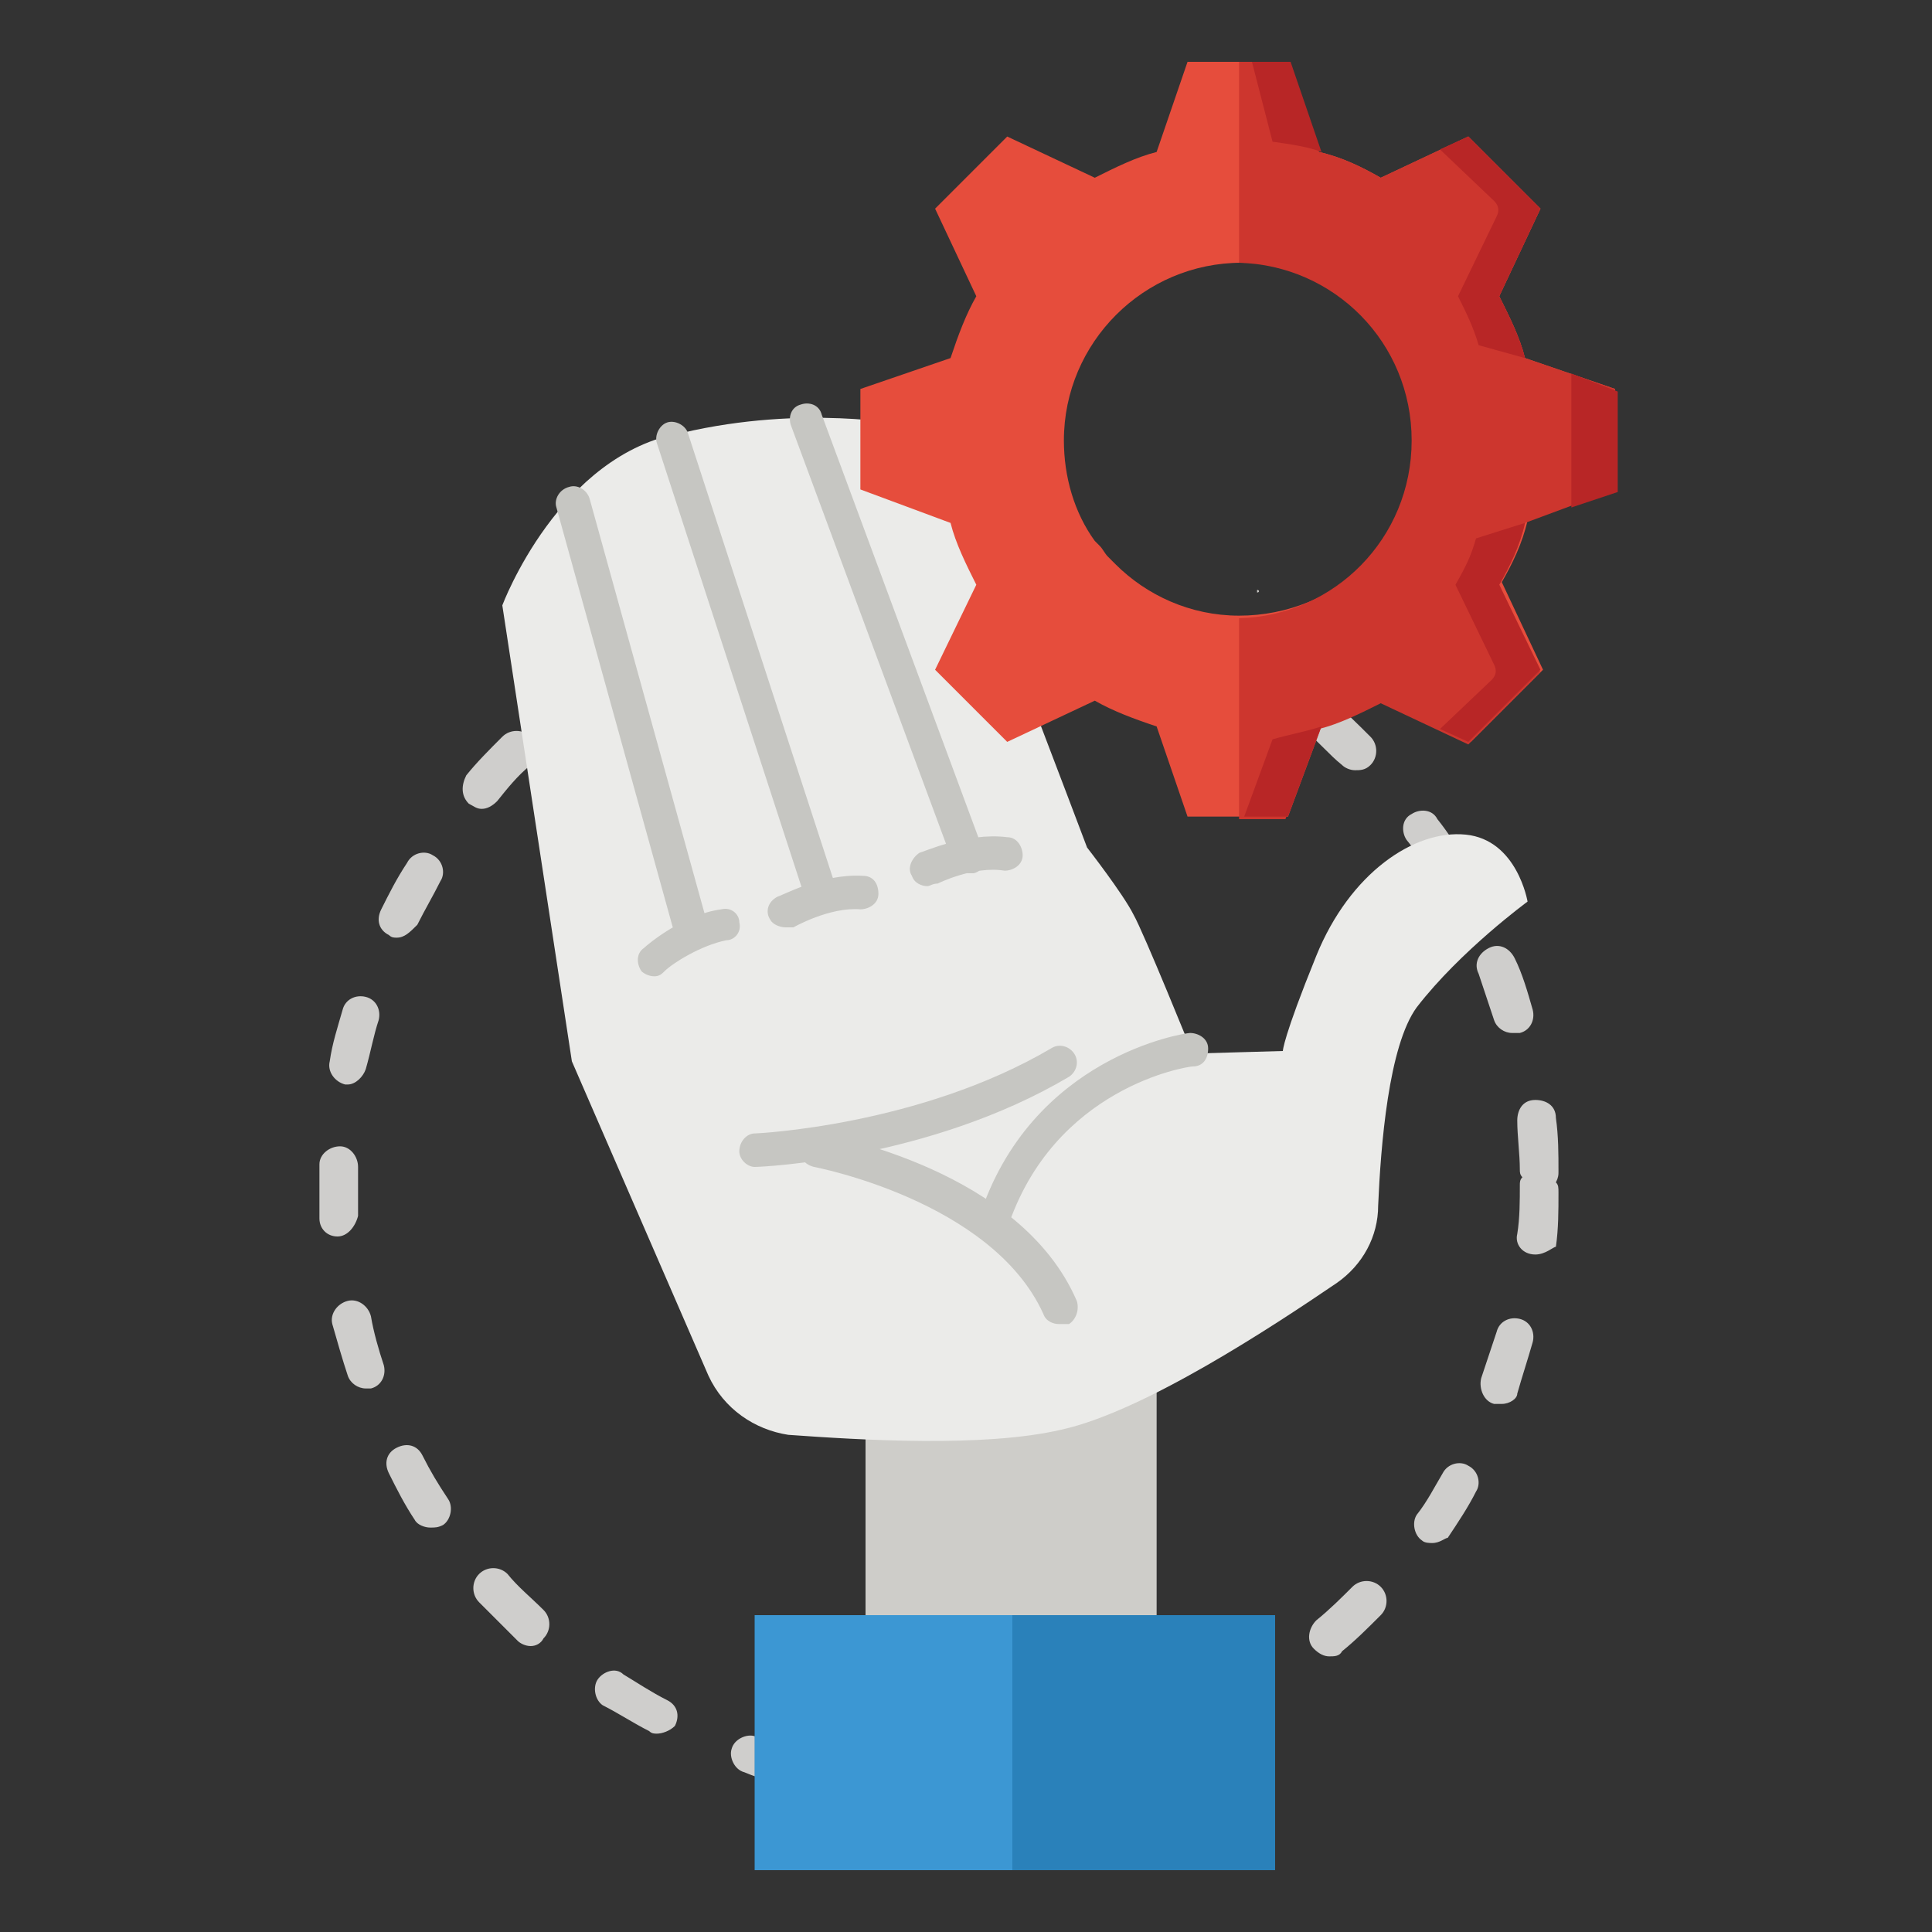 
<svg xmlns="http://www.w3.org/2000/svg" viewBox="0 0 75 75" enable-background="new 0 0 75 75"><rect x="0" y="0" width="75" height="75" fill="#333333" stroke="none"/><style type="text/css">.st0{fill:#CFCECC;} .st1{fill:#CECDC9;} .st2{fill:#2A81BA;} .st3{fill:#EBEBE9;} .st4{fill:#C6C6C2;} .st5{fill:#3C97D3;} .st6{fill:#E64D3C;} .st7{fill:#CD362E;} .st8{fill:#B82626;}</style><path d="M36.4 70c-.5 0-.9 0-1.4 0-.4 0-.7-.4-.7-.8s.4-.7.8-.7c.6 0 1.3 0 1.9 0 .4 0 .7.3.8.7 0 .4-.3.8-.7.8-.3 0-.5 0-.7 0zm4.6-.4c-.3 0-.7-.2-.7-.6-.1-.4.2-.8.6-.9.6-.1 1.3-.3 1.9-.5.4-.1.8.1.9.5.1.4-.1.8-.5.9-.7.2-1.3.4-2 .5-.1.1-.2.1-.2.1zm-9.9-.2c-.1 0-.1 0-.2 0-.7-.2-1.3-.3-2-.6-.4-.1-.6-.6-.5-.9.1-.4.6-.6.9-.5.6.2 1.2.4 1.9.5.4.1.7.5.6.9-.1.4-.4.6-.7.6zm15.6-1.8c-.3 0-.5-.2-.7-.4-.2-.4 0-.8.3-1 .6-.3 1.1-.6 1.7-.9.4-.2.8-.1 1 .3.2.4.1.8-.3 1-.6.4-1.2.7-1.8 1 0 0-.1 0-.2 0zm-21.2-.3c-.1 0-.2 0-.3-.1-.6-.3-1.2-.7-1.8-1-.3-.2-.4-.7-.2-1 .2-.3.7-.5 1-.2.5.3 1.1.7 1.7 1 .4.2.5.6.3 1-.2.2-.5.3-.7.3zm26.1-3c-.2 0-.4-.1-.6-.3-.3-.3-.2-.8.1-1.1.5-.4 1-.9 1.4-1.3.3-.3.8-.3 1.1 0 .3.3.3.8 0 1.1-.5.5-1 1-1.5 1.4-.1.2-.3.2-.5.2zm-31-.4c-.2 0-.4-.1-.5-.2-.5-.5-1-1-1.5-1.5-.3-.3-.3-.8 0-1.1.3-.3.8-.3 1.1 0 .4.5.9.9 1.4 1.4.3.3.3.8 0 1.1-.1.2-.3.3-.5.3zm35-4c-.1 0-.3 0-.4-.1-.3-.2-.4-.7-.2-1 .4-.5.7-1.1 1-1.6.2-.4.7-.5 1-.3.4.2.5.7.3 1-.3.6-.7 1.2-1.1 1.8-.1 0-.3.2-.6.2zm-38.9-.6c-.2 0-.5-.1-.6-.3-.4-.6-.7-1.2-1-1.8-.2-.4-.1-.8.3-1 .4-.2.8-.1 1 .3.3.6.6 1.1 1 1.7.2.3.1.8-.2 1-.2.1-.3.1-.5.1zm41.6-4.8c-.1 0-.2 0-.3 0-.4-.1-.6-.6-.5-1 .2-.6.4-1.2.6-1.8.1-.4.5-.6.9-.5.4.1.6.5.5.9-.2.7-.4 1.3-.6 2 0 .2-.3.4-.6.4zm-44.1-.6c-.3 0-.6-.2-.7-.5-.2-.6-.4-1.3-.6-2-.1-.4.2-.8.6-.9.4-.1.8.2.9.6.1.6.3 1.3.5 1.9.1.4-.1.8-.5.9-.1 0-.2 0-.2 0zm45.4-5.2c-.5 0-.8-.4-.7-.8.1-.6.1-1.3.1-1.9 0-.1 0-.2.1-.3-.1-.1-.1-.2-.1-.3 0-.6-.1-1.3-.1-1.9 0-.4.2-.8.7-.8.4 0 .8.2.8.7.1.7.1 1.4.1 2.1 0 .1 0 .2-.1.4.1.1.1.2.1.4 0 .7 0 1.4-.1 2.1-.1 0-.4.3-.8.3zM13.1 48c-.4 0-.7-.3-.7-.7 0-.5 0-.9 0-1.4 0-.2 0-.5 0-.7 0-.4.4-.7.8-.7s.7.4.7.8c0 .2 0 .4 0 .6 0 .4 0 .9 0 1.3-.1.4-.4.8-.8.8zm.4-5.9s-.1 0-.1 0c-.4-.1-.7-.5-.6-.9.1-.7.3-1.3.5-2 .1-.4.5-.6.9-.5.4.1.6.5.5.9-.2.6-.3 1.2-.5 1.9-.1.3-.4.6-.7.6zm45.2-2c-.3 0-.6-.2-.7-.5-.2-.6-.4-1.2-.6-1.8-.2-.4 0-.8.4-1 .4-.2.8 0 1 .4.3.6.5 1.3.7 2 .1.4-.1.8-.5.9-.1 0-.2 0-.3 0zm-43.3-3.7c-.1 0-.2 0-.3-.1-.4-.2-.5-.6-.3-1 .3-.6.6-1.2 1-1.8.2-.4.7-.5 1-.3.4.2.5.7.3 1-.3.6-.6 1.1-.9 1.7-.3.3-.5.5-.8.5zm40.9-1.8c-.3 0-.5-.1-.6-.4-.3-.6-.7-1.1-1.1-1.6-.2-.3-.2-.8.2-1 .3-.2.8-.2 1 .2.4.5.8 1.1 1.1 1.7.2.4.1.8-.3 1 0 .1-.1.1-.3.1zm-37.6-3.2c-.2 0-.3-.1-.5-.2-.3-.3-.3-.7-.1-1.1.4-.5.9-1 1.4-1.5.3-.3.8-.3 1.1 0 .3.3.3.8 0 1.1-.5.4-.9.9-1.3 1.4-.2.2-.4.3-.6.3zm33.9-1.5c-.2 0-.4-.1-.5-.2-.5-.4-.9-.9-1.4-1.3-.3-.3-.4-.7-.1-1.1.3-.3.7-.4 1.1-.1.5.4 1 .9 1.5 1.4.3.3.3.8 0 1.1-.2.2-.4.2-.6.2zm-29.4-2.5c-.2 0-.5-.1-.6-.3-.2-.3-.1-.8.2-1 .6-.4 1.2-.8 1.7-1.1.4-.2.8-.1 1 .3.2.4.1.8-.3 1-.6.3-1.1.7-1.6 1-.1.1-.3.1-.4.1zm24.6-1c-.1 0-.3 0-.4-.1-.6-.3-1.1-.6-1.7-.9-.4-.2-.5-.6-.4-1 .2-.4.6-.5 1-.4.6.3 1.2.6 1.8.9.4.2.5.7.3 1-.1.3-.3.5-.6.5zm-19.3-1.7c-.3 0-.6-.2-.7-.5-.1-.4.1-.8.5-1 .6-.2 1.3-.4 2-.6.4-.1.8.1.9.5.1.4-.1.8-.5.9-.6.2-1.2.4-1.8.6-.2.1-.3.1-.4.1zm13.8-.6c-.1 0-.1 0-.2 0-.6-.2-1.3-.3-1.9-.4-.4-.1-.7-.5-.6-.9.1-.4.5-.7.9-.6.7.1 1.4.3 2 .4.4.1.6.5.5.9-.1.4-.4.6-.7.6zm-8-.7c-.4 0-.7-.3-.7-.7 0-.4.3-.8.7-.8.7-.1 1.4-.1 2.1-.1.4 0 .8.3.8.7 0 .4-.3.8-.7.8-.8.1-1.5.1-2.2.1.1 0 .1 0 0 0z" class="st0"/><path d="M33.6 50.4h11.3v17.1H33.6z" class="st1"/><path d="M29.3 62.7h20.2v9.9H29.3z" class="st2"/><path d="M19.5 23.5l2.7 17.7 5.3 12.2c.6 1.3 1.8 2.1 3.1 2.3 2.8.2 7.6.5 10.6-.2 3.2-.7 8.2-4 10.7-5.7 1-.7 1.6-1.8 1.6-3 .1-2.3.4-6.2 1.5-7.7 1.7-2.2 4.3-4.1 4.3-4.1s-.4-2.4-2.4-2.6c-2-.2-4.5 1.5-5.8 4.7-1.3 3.2-1.3 3.7-1.3 3.7l-3.5.1s-1.9-4.7-2.3-5.4c-.4-.8-1.8-2.6-1.8-2.6s-4.8-12.7-5.4-14c-.6-1.3-1.6-2.4-1.6-2.4s-4-.8-8.7.3c-4.8.8-7 6.7-7 6.7z" class="st3"/><path d="M48.8 23c.1 0 .1-.1 0-.1 0 0 0 .1 0 .1z" class="st1"/><path d="M38.6 48.1c-.1 0-.1 0-.2 0-.3-.1-.5-.5-.4-.8 2-6.3 8-7.2 8.2-7.2.3 0 .7.2.7.6 0 .4-.2.7-.6.7-.2 0-5.4.8-7.2 6.3 0 .2-.3.4-.5.4zM29.3 45.3c-.3 0-.6-.3-.6-.6 0-.4.3-.7.6-.7.1 0 6.4-.3 11.5-3.3.3-.2.7-.1.9.2.2.3.1.7-.2.9-5.4 3.2-11.9 3.5-12.2 3.5zM41.1 51.4c-.2 0-.5-.1-.6-.4-2-4.4-8.9-5.7-8.9-5.7-.4-.1-.6-.4-.5-.8.1-.4.4-.6.8-.5.3.1 7.7 1.4 9.9 6.5.1.3 0 .7-.3.9-.3 0-.3 0-.4 0zM31.9 35.5c-.3 0-.5-.2-.6-.5l-5.8-17.8c-.1-.3.1-.7.4-.8.3-.1.7.1.8.4l5.8 17.8c.1.3-.1.7-.4.8-.1.1-.1.1-.2.1zM26.8 36.8c-.3 0-.5-.2-.6-.5l-4.6-16.6c-.1-.3.1-.7.5-.8.3-.1.7.1.8.5L27.5 36c.1.3-.1.7-.5.8-.1 0-.1 0-.2 0zM37.6 33.9c-.3 0-.5-.2-.6-.4l-6.3-17c-.1-.3 0-.7.4-.8.3-.1.7 0 .8.4l6.3 17c.1.3 0 .7-.4.8 0 0-.1 0-.2 0zM25.4 37.9c-.2 0-.4-.1-.5-.2-.2-.3-.2-.7.1-.9.1-.1 1.5-1.3 3-1.5.4-.1.7.2.7.5.1.4-.2.7-.5.7-1 .2-2.1.9-2.4 1.2-.1.1-.2.2-.4.2zM30.5 36c-.2 0-.5-.1-.6-.3-.2-.3-.1-.7.3-.9.1 0 1.7-.9 3.3-.8.4 0 .6.3.6.7 0 .4-.4.6-.7.6-1.2-.1-2.6.7-2.6.7-.1 0-.2 0-.3 0zM36 34.4c-.2 0-.5-.1-.6-.4-.2-.3 0-.7.3-.9.1 0 1.8-.8 3.4-.6.4 0 .6.4.6.7 0 .4-.4.6-.7.6-1.2-.2-2.6.5-2.6.5-.2 0-.3.1-.4.1z" class="st4"/><path d="M29.3 62.7h10v9.9h-10z" class="st5"/><path d="M62.7 19v-3.9l-3.5-1.2c-.2-.8-.6-1.6-1-2.4l1.6-3.4L57 5.3l-3.4 1.6c-.7-.4-1.5-.8-2.4-1L50 2.4h-3.9l-1.2 3.5c-.8.2-1.6.6-2.4 1l-3.4-1.6-2.8 2.8 1.6 3.4c-.4.7-.7 1.5-1 2.4l-3.5 1.2V19l3.5 1.3c.2.8.6 1.6 1 2.4L36.3 26l2.8 2.8 3.4-1.6c.7.4 1.5.7 2.4 1l1.2 3.5H50l1.3-3.5c.8-.2 1.6-.6 2.4-1l3.4 1.6 2.8-2.8-1.6-3.4c.4-.7.8-1.5 1-2.4l3.4-1.2zm-14.6 4.9c-1.9 0-3.6-.8-4.8-2-.1-.1-.2-.2-.3-.3-.1-.1-.2-.3-.3-.4-.1-.1-.1-.1-.2-.2-.8-1.1-1.2-2.5-1.2-3.9 0-3.8 3.1-6.9 6.9-6.9 3.8 0 6.9 3.1 6.9 6.9s-3.2 6.8-7 6.8z" class="st6"/><path d="M62.7 19v-3.9l-3.5-1.2c-.2-.8-.6-1.6-1-2.4l1.6-3.4L57 5.3l-3.4 1.6c-.7-.4-1.5-.8-2.4-1L50 2.4h-1.9v7.8c3.7.1 6.7 3.1 6.7 6.9s-3 6.8-6.7 6.9v7.8h1.8l1.3-3.5c.8-.2 1.6-.6 2.4-1l3.4 1.6 2.8-2.8-1.6-3.4c.4-.7.8-1.5 1-2.4l3.5-1.3z" class="st7"/><path d="M50.1 2.4l1.2 3.5c-.5-.2-1.2-.3-1.9-.4l-.8-3.1h1.5zM61 19.7l1.8-.6v-3.9l-1.8-.7s0 .6 0 .7v3.9s0 .6 0 .6zm-9.7 8.5c-.6.2-1.2.3-1.9.5l-1.1 3H50l1.3-3.5zm6.9-5.5c.4-.7.8-1.5 1-2.4l-1.9.6c-.2.7-.4 1.1-.8 1.8l1.5 3.1c.1.2.1.4-.1.6l-2 1.9 1.1.5 2.8-2.8-1.6-3.3zM58 7.8c.2.2.2.4.1.6l-1.5 3.1c.3.6.6 1.2.8 1.9l1.8.5c-.2-.8-.6-1.6-1-2.4l1.6-3.4L57 5.3l-1.1.5 2.1 2z" class="st8"/></svg>